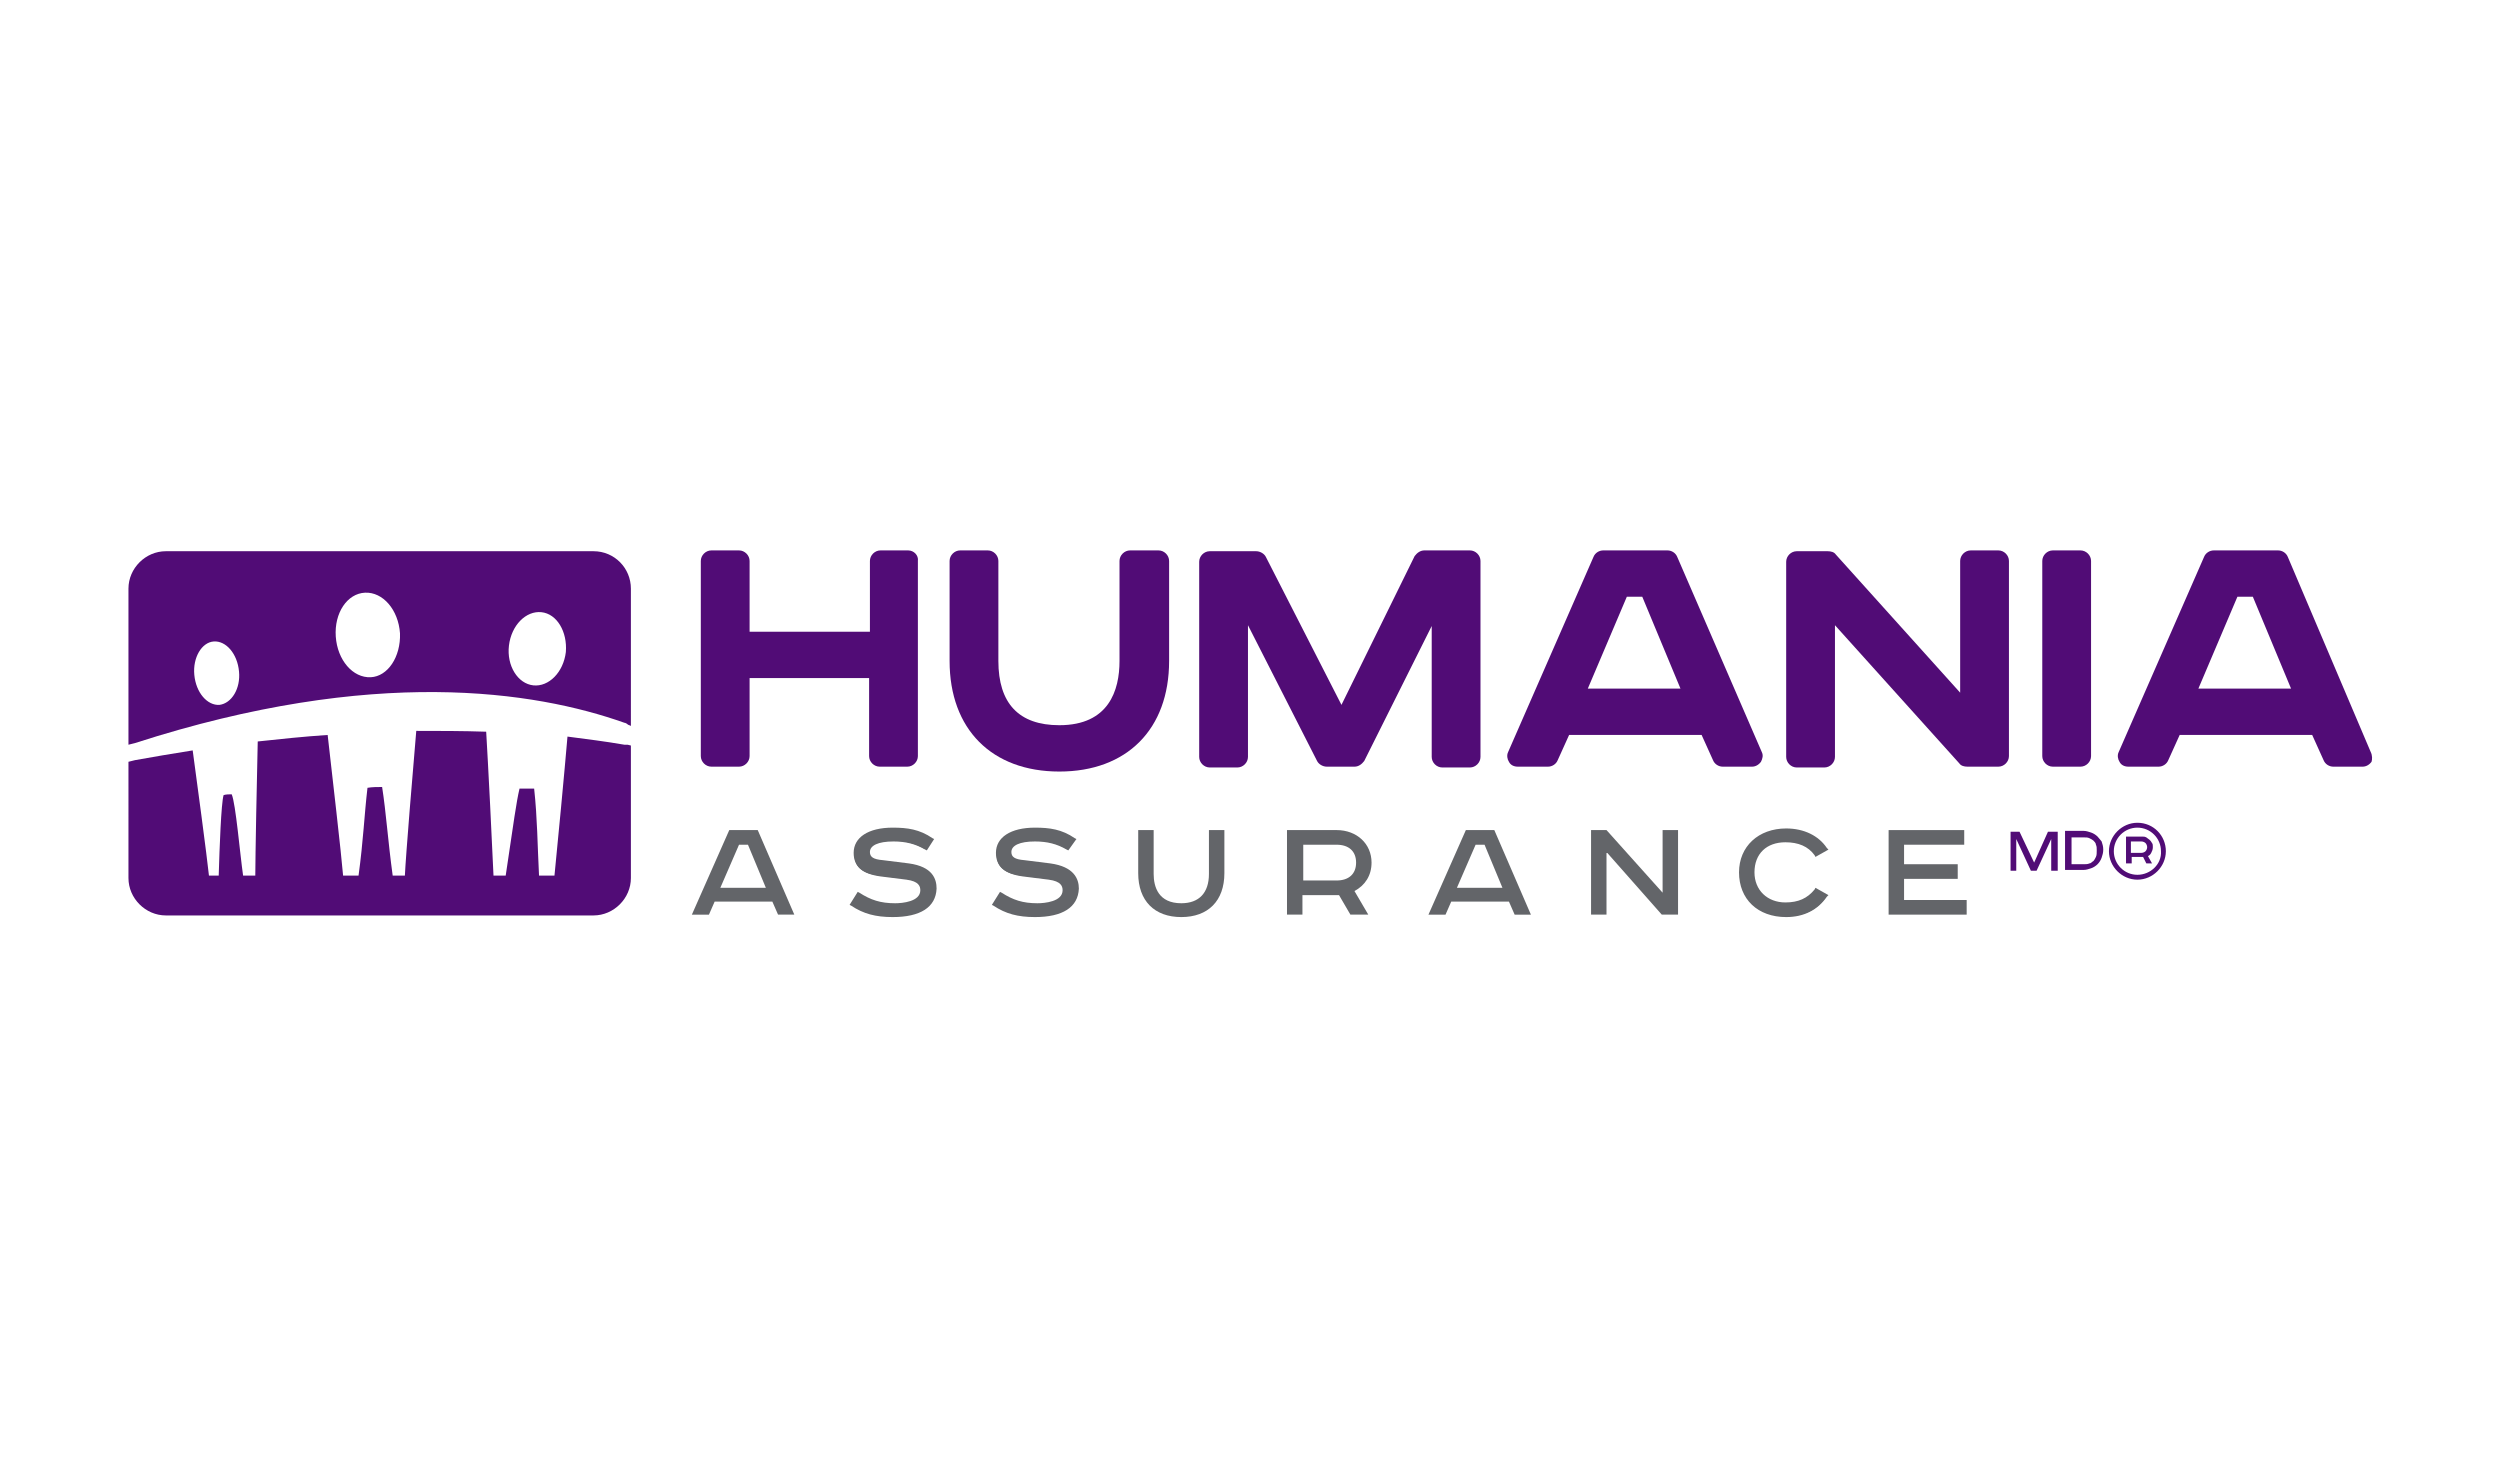 <?xml version="1.0" encoding="utf-8"?>
<!-- Generator: Adobe Illustrator 22.1.0, SVG Export Plug-In . SVG Version: 6.00 Build 0)  -->
<svg version="1.1" id="Calque_1" xmlns="http://www.w3.org/2000/svg" xmlns:xlink="http://www.w3.org/1999/xlink" x="0px" y="0px"
	 width="307.5px" height="180.5px" viewBox="0 0 307.5 180.5" style="enable-background:new 0 0 307.5 180.5;" xml:space="preserve"
	>
<style type="text/css">
	.st0{fill:#510C76;}
	.st1{fill:#636569;}
</style>
<path class="st0" d="M257.8,105.4c-0.1,0.2-0.2,0.4-0.3,0.5c-0.2,0.1-0.3,0.3-0.5,0.3c-0.2,0.1-0.5,0.1-0.7,0.1h-1.5v-3.3h1.5
	c0.3,0,0.5,0,0.7,0.1c0.2,0.1,0.4,0.2,0.5,0.3c0.1,0.1,0.3,0.3,0.3,0.5c0.1,0.2,0.1,0.4,0.1,0.7
	C257.9,104.9,257.9,105.2,257.8,105.4 M258,102.9c-0.2-0.2-0.5-0.4-0.8-0.5c-0.3-0.1-0.6-0.2-0.9-0.2H254v4.8h2.3
	c0.3,0,0.6-0.1,0.9-0.2c0.3-0.1,0.6-0.3,0.8-0.5c0.2-0.2,0.4-0.5,0.5-0.8c0.1-0.3,0.2-0.6,0.2-1c0-0.4-0.1-0.7-0.2-1
	C258.4,103.4,258.2,103.1,258,102.9"/>
<polyline class="st0" points="250.2,106.1 248.4,102.3 248.4,102.3 247.3,102.3 247.3,107.1 248,107.1 248,103.2 249.8,107.1 
	249.8,107.1 250.5,107.1 252.3,103.2 252.3,107.1 253.1,107.1 253.1,102.3 251.9,102.3 250.2,106.1 "/>
<path class="st0" d="M262.1,103.5h1.3c0.2,0,0.4,0.1,0.5,0.2c0.1,0.1,0.2,0.3,0.2,0.5c0,0.2-0.1,0.4-0.2,0.5
	c-0.1,0.1-0.3,0.2-0.5,0.2h-1.3V103.5 M264.8,104.2c0-0.2,0-0.4-0.1-0.5c-0.1-0.2-0.2-0.3-0.3-0.4c-0.1-0.1-0.3-0.2-0.4-0.3
	c-0.2-0.1-0.3-0.1-0.5-0.1h-2v3.3h0.7v-0.8h1.4l0.4,0.8h0.7l-0.5-0.9c0.2-0.1,0.3-0.2,0.4-0.4C264.7,104.7,264.8,104.5,264.8,104.2"
	/>
<path class="st0" d="M262.9,107.6c-1.6,0-2.9-1.3-2.9-2.9c0-1.6,1.3-2.9,2.9-2.9c1.6,0,2.9,1.3,2.9,2.9
	C265.9,106.3,264.5,107.6,262.9,107.6 M262.9,101.2c-1.9,0-3.5,1.6-3.5,3.5c0,1.9,1.6,3.5,3.5,3.5c1.9,0,3.5-1.6,3.5-3.5
	C266.4,102.8,264.9,101.2,262.9,101.2"/>
<path class="st1" d="M90.9,103.9H92l2.2,5.3h-5.6L90.9,103.9 M89.7,102.1l-4.6,10.4h2.1l0.7-1.6H95l0.7,1.6h2l-4.5-10.4H89.7z"/>
<path class="st1" d="M90.7,103.6h1.5l2.4,5.7h-6.3L90.7,103.6 M89.9,102.3l-4.3,9.9H87l0.7-1.6h7.5l0.7,1.6h1.5l-4.2-9.9H89.9z"/>
<path class="st1" d="M109.8,112.8c-2.1,0-3.6-0.4-5.1-1.4l-0.2-0.1l1-1.6l0.2,0.1c1.4,0.9,2.6,1.3,4.4,1.3c0.9,0,3.1-0.2,3.1-1.6
	c0-0.5-0.2-1.1-1.7-1.3l-3.2-0.4c-2.2-0.3-3.3-1.2-3.3-2.9c0-1.9,1.8-3.1,4.8-3.1c1.8,0,3.3,0.2,4.9,1.3l0.2,0.1l-0.9,1.4l-0.2-0.1
	c-1.2-0.7-2.4-1-3.9-1c-1.9,0-2.9,0.5-2.9,1.3c0,0.6,0.4,0.9,1.6,1l3.2,0.4c2.9,0.4,3.4,1.9,3.4,3.1
	C115.1,111.6,113.2,112.8,109.8,112.8"/>
<path class="st1" d="M113.7,104.4c-1.2-0.7-2.4-1-4.1-1c-2.5,0-3.1,0.8-3.1,1.6c0,0.9,0.7,1.2,1.9,1.3l3.2,0.4
	c2,0.2,3.2,1.1,3.2,2.8c0,2.1-2,3.1-5,3.1c-2,0-3.4-0.4-5-1.4l0.7-1.1c1.4,0.9,2.7,1.3,4.5,1.3c2,0,3.3-0.6,3.3-1.8
	c0-1-0.7-1.4-1.9-1.5l-3.2-0.4c-1.9-0.2-3.1-0.9-3.1-2.6c0-2,2.1-2.9,4.5-2.9c1.8,0,3.2,0.2,4.7,1.3L113.7,104.4"/>
<path class="st1" d="M127.3,112.8c-2.1,0-3.6-0.4-5.1-1.4l-0.2-0.1l1-1.6l0.2,0.1c1.4,0.9,2.6,1.3,4.4,1.3c0.9,0,3.1-0.2,3.1-1.6
	c0-0.5-0.2-1.1-1.7-1.3l-3.2-0.4c-2.2-0.3-3.3-1.2-3.3-2.9c0-1.9,1.8-3.1,4.8-3.1c1.8,0,3.3,0.2,4.9,1.3l0.2,0.1l-1,1.4l-0.2-0.1
	c-1.2-0.7-2.4-1-3.9-1c-1.9,0-2.9,0.5-2.9,1.3c0,0.6,0.4,0.9,1.6,1l3.2,0.4c2.9,0.4,3.5,1.9,3.5,3.1
	C132.6,111.6,130.7,112.8,127.3,112.8"/>
<path class="st1" d="M131.2,104.4c-1.2-0.7-2.4-1-4.1-1c-2.5,0-3.1,0.8-3.1,1.6c0,0.9,0.7,1.2,1.9,1.3l3.2,0.4
	c2,0.2,3.2,1.1,3.2,2.8c0,2.1-2,3.1-5,3.1c-2,0-3.4-0.4-5-1.4l0.7-1.1c1.4,0.9,2.7,1.3,4.5,1.3c2,0,3.3-0.6,3.3-1.8
	c0-1-0.7-1.4-1.9-1.5l-3.2-0.4c-1.9-0.2-3.1-0.9-3.1-2.6c0-2,2.1-2.9,4.5-2.9c1.8,0,3.2,0.2,4.7,1.3L131.2,104.4"/>
<path class="st1" d="M145.3,112.8c-3.3,0-5.3-2-5.3-5.4v-5.3h1.9v5.4c0,1.6,0.6,3.6,3.4,3.6c2.2,0,3.4-1.3,3.4-3.6v-5.4h1.9v5.3
	C150.6,110.8,148.6,112.8,145.3,112.8"/>
<path class="st1" d="M141.7,102.3v5.1c0,2.3,1.1,3.8,3.6,3.8c2.5,0,3.6-1.5,3.6-3.8v-5.1h1.4v5.1c0,3.3-2,5.1-5,5.1
	c-3.1,0-5-1.8-5-5.1v-5.1H141.7"/>
<path class="st1" d="M164.4,108.3c1.5,0,2.4-0.8,2.4-2.2c0-1.4-0.9-2.2-2.4-2.2h-4.1v4.4H164.4 M166.1,112.5l-1.4-2.4h-4.5v2.4h-1.9
	v-10.4h6.1c2.5,0,4.3,1.7,4.3,4c0,1.6-0.8,2.8-2.1,3.5l1.7,2.9H166.1z"/>
<path class="st1" d="M160,108.6h4.4c1.6,0,2.6-0.9,2.6-2.5c0-1.5-1.1-2.5-2.6-2.5H160V108.6 M164.4,102.3c2.3,0,4,1.5,4,3.8
	c0,1.6-0.9,2.8-2.2,3.4l1.6,2.8h-1.6l-1.4-2.4H160v2.4h-1.4v-9.9H164.4z"/>
<path class="st1" d="M181.5,103.9h1.1l2.2,5.3h-5.6L181.5,103.9 M180.3,102.1l-4.6,10.4h2.1l0.7-1.6h7.1l0.7,1.6h2l-4.5-10.4H180.3z
	"/>
<path class="st1" d="M181.3,103.6h1.5l2.4,5.7h-6.3L181.3,103.6 M180.4,102.3l-4.3,9.9h1.5l0.7-1.6h7.4l0.7,1.6h1.5l-4.2-9.9H180.4z
	"/>
<polyline class="st1" points="204.5,102.1 204.5,109.8 197.6,102.1 195.7,102.1 195.7,112.5 197.6,112.5 197.6,104.8 204.4,112.5 
	206.4,112.5 206.4,102.1 204.5,102.1 "/>
<polyline class="st1" points="204.7,102.3 204.7,110.4 197.5,102.3 195.9,102.3 195.9,112.3 197.3,112.3 197.3,104.2 204.6,112.3 
	206.1,112.3 206.1,102.3 204.7,102.3 "/>
<path class="st1" d="M219.7,112.8c-3.5,0-5.8-2.2-5.8-5.5c0-3.2,2.4-5.4,5.8-5.4c2.2,0,4,0.9,5,2.4l0.2,0.2l-1.6,0.9l-0.1-0.2
	c-0.8-1.1-2-1.6-3.6-1.6c-2.3,0-3.8,1.4-3.8,3.7c0,2.2,1.6,3.7,3.8,3.7c1.6,0,2.7-0.5,3.6-1.6l0.1-0.2l1.6,0.9l-0.2,0.2
	C223.6,111.9,221.9,112.8,219.7,112.8"/>
<path class="st1" d="M223.4,105.1c-0.8-1.1-2-1.7-3.8-1.7c-2.5,0-4,1.5-4,3.9c0,2.3,1.6,4,4,4c1.8,0,2.9-0.6,3.8-1.7l1.2,0.7
	c-1,1.5-2.6,2.4-4.9,2.4c-3.2,0-5.5-2-5.5-5.2c0-3.2,2.4-5.2,5.5-5.2c2.1,0,3.8,0.8,4.8,2.3L223.4,105.1"/>
<polyline class="st1" points="232.3,102.1 232.3,112.5 241.9,112.5 241.9,110.7 234.2,110.7 234.2,108.1 240.8,108.1 240.8,106.3 
	234.2,106.3 234.2,103.9 241.6,103.9 241.6,102.1 232.3,102.1 "/>
<polyline class="st1" points="232.5,102.3 232.5,112.3 241.6,112.3 241.6,111 234,111 234,107.8 240.6,107.8 240.6,106.5 234,106.5 
	234,103.6 241.3,103.6 241.3,102.3 232.5,102.3 "/>
<path class="st0" d="M69.6,80.2c-0.3,2.5-2.1,4.3-4,4.1c-1.9-0.2-3.3-2.4-3-4.9c0.3-2.5,2.1-4.3,4-4.1
	C68.5,75.5,69.8,77.7,69.6,80.2 M45.6,83.3c-2.2,0.1-4.1-2.1-4.3-5c-0.2-2.9,1.4-5.3,3.6-5.4c2.2-0.1,4.1,2.1,4.3,5
	C49.3,80.8,47.7,83.2,45.6,83.3 M27,86.7c-1.5,0.1-2.9-1.5-3.1-3.7c-0.2-2.1,0.9-4,2.4-4.1c1.5-0.1,2.9,1.5,3.1,3.7
	C29.6,84.7,28.5,86.5,27,86.7 M73,67.8H20.4c-2.5,0-4.6,2.1-4.6,4.6v19.2c0.1,0,0.3-0.1,0.4-0.1c0.1,0,0.3-0.1,0.4-0.1
	C46,81.9,65.8,85,76.8,88.9c0.1,0,0.3,0.1,0.4,0.2c0.1,0.1,0.3,0.1,0.4,0.2V72.4C77.6,69.9,75.6,67.8,73,67.8"/>
<path class="st0" d="M76.8,91.6c-2.3-0.4-4.7-0.7-7-1c-0.3,3.6-1.3,14.2-1.6,17.1l-1.9,0c-0.2-3.9-0.2-7-0.6-10.7c-1,0-0.8,0-1.8,0
	c-0.4,1.7-0.7,4-1.7,10.7l-1.5,0c-0.1-2.6-0.7-14.5-0.9-17.7c-2.9-0.1-5.8-0.1-8.6-0.1c-0.4,4.6-1.3,15.5-1.4,17.8l-1.5,0
	c-0.6-4.4-0.8-7.7-1.3-10.9c-0.6,0-1.2,0-1.8,0.1c-0.4,3.4-0.5,6.4-1.1,10.8l-1.9,0c-0.2-2.5-1.4-12.9-1.9-17.3
	c-3,0.2-5.8,0.5-8.6,0.8c-0.1,3.8-0.3,14.5-0.3,16.5l-1.5,0c-0.4-2.8-0.9-8.8-1.4-10c-0.3,0-0.7,0-1,0.1c-0.3,1-0.5,6.5-0.6,9.9
	l-1.2,0c-0.2-2-1.6-12.5-2-15.4c-2.5,0.4-4.9,0.8-7.1,1.2c-0.1,0-0.3,0.1-0.4,0.1c-0.1,0-0.3,0.1-0.4,0.1V108c0,2.5,2.1,4.6,4.6,4.6
	H73c2.5,0,4.6-2.1,4.6-4.6V91.7c-0.1,0-0.3-0.1-0.4-0.1C77,91.6,76.9,91.6,76.8,91.6"/>
<path class="st0" d="M111.7,67.7h-3.4c-0.7,0-1.3,0.6-1.3,1.3v8.7H92.2V69c0-0.7-0.6-1.3-1.3-1.3h-3.4c-0.7,0-1.3,0.6-1.3,1.3v24
	c0,0.7,0.6,1.3,1.3,1.3h3.4c0.7,0,1.3-0.6,1.3-1.3v-9.6h14.7v9.6c0,0.7,0.6,1.3,1.3,1.3h3.4c0.7,0,1.3-0.6,1.3-1.3V69
	C113,68.3,112.4,67.7,111.7,67.7"/>
<path class="st0" d="M142.5,67.7H139c-0.7,0-1.3,0.6-1.3,1.3l0,12.3c0,3.6-1.3,7.9-7.4,7.9c-5,0-7.5-2.7-7.5-7.9V69
	c0-0.7-0.6-1.3-1.3-1.3h-3.4c-0.7,0-1.3,0.6-1.3,1.3v12.3c0,8.4,5.2,13.6,13.5,13.6c8.3,0,13.5-5.2,13.5-13.6l0-12.3
	C143.8,68.3,143.2,67.7,142.5,67.7"/>
<path class="st0" d="M180.8,67.7h-5.6c-0.5,0-0.9,0.3-1.2,0.7L165,86.7l-9.3-18.2c-0.2-0.4-0.7-0.7-1.2-0.7h-5.7
	c-0.7,0-1.3,0.6-1.3,1.3v24c0,0.7,0.6,1.3,1.3,1.3h3.4c0.7,0,1.3-0.6,1.3-1.3V76.9l8.5,16.7c0.2,0.4,0.7,0.7,1.2,0.7h3.4
	c0.5,0,0.9-0.3,1.2-0.7l8.3-16.6v16.1c0,0.7,0.6,1.3,1.3,1.3h3.4c0.7,0,1.3-0.6,1.3-1.3V69C182.1,68.3,181.5,67.7,180.8,67.7"/>
<path class="st0" d="M195.3,84.7l4.8-11.3h1.9l4.7,11.3H195.3 M206.3,68.5c-0.2-0.5-0.7-0.8-1.2-0.8h-7.9c-0.5,0-1,0.3-1.2,0.8
	l-10.5,24c-0.2,0.4-0.1,0.9,0.1,1.2c0.2,0.4,0.6,0.6,1.1,0.6h3.7c0.5,0,1-0.3,1.2-0.8l1.4-3.1h16.3l1.4,3.1c0.2,0.5,0.7,0.8,1.2,0.8
	h3.6c0.4,0,0.8-0.2,1.1-0.6c0.2-0.4,0.3-0.8,0.1-1.2L206.3,68.5z"/>
<path class="st0" d="M245.8,67.7h-3.4c-0.7,0-1.3,0.6-1.3,1.3v16.2l-15.3-17c-0.2-0.3-0.6-0.4-1-0.4h-3.8c-0.7,0-1.3,0.6-1.3,1.3v24
	c0,0.7,0.6,1.3,1.3,1.3h3.4c0.7,0,1.3-0.6,1.3-1.3V76.9L241,93.9c0.2,0.3,0.6,0.4,1,0.4h3.8c0.7,0,1.3-0.6,1.3-1.3V69
	C247.1,68.3,246.5,67.7,245.8,67.7"/>
<path class="st0" d="M255.9,67.7h-3.4c-0.7,0-1.3,0.6-1.3,1.3v24c0,0.7,0.6,1.3,1.3,1.3h3.4c0.7,0,1.3-0.6,1.3-1.3V69
	C257.2,68.3,256.6,67.7,255.9,67.7"/>
<path class="st0" d="M270.4,84.7l4.8-11.3h1.9l4.7,11.3H270.4 M291.6,92.5l-10.2-24c-0.2-0.5-0.7-0.8-1.2-0.8h-7.9
	c-0.5,0-1,0.3-1.2,0.8l-10.5,24c-0.2,0.4-0.1,0.9,0.1,1.2c0.2,0.4,0.6,0.6,1.1,0.6h3.7c0.5,0,1-0.3,1.2-0.8l1.4-3.1h16.3l1.4,3.1
	c0.2,0.5,0.7,0.8,1.2,0.8h3.6c0.4,0,0.8-0.2,1.1-0.6C291.8,93.4,291.8,92.9,291.6,92.5"/>
</svg>
